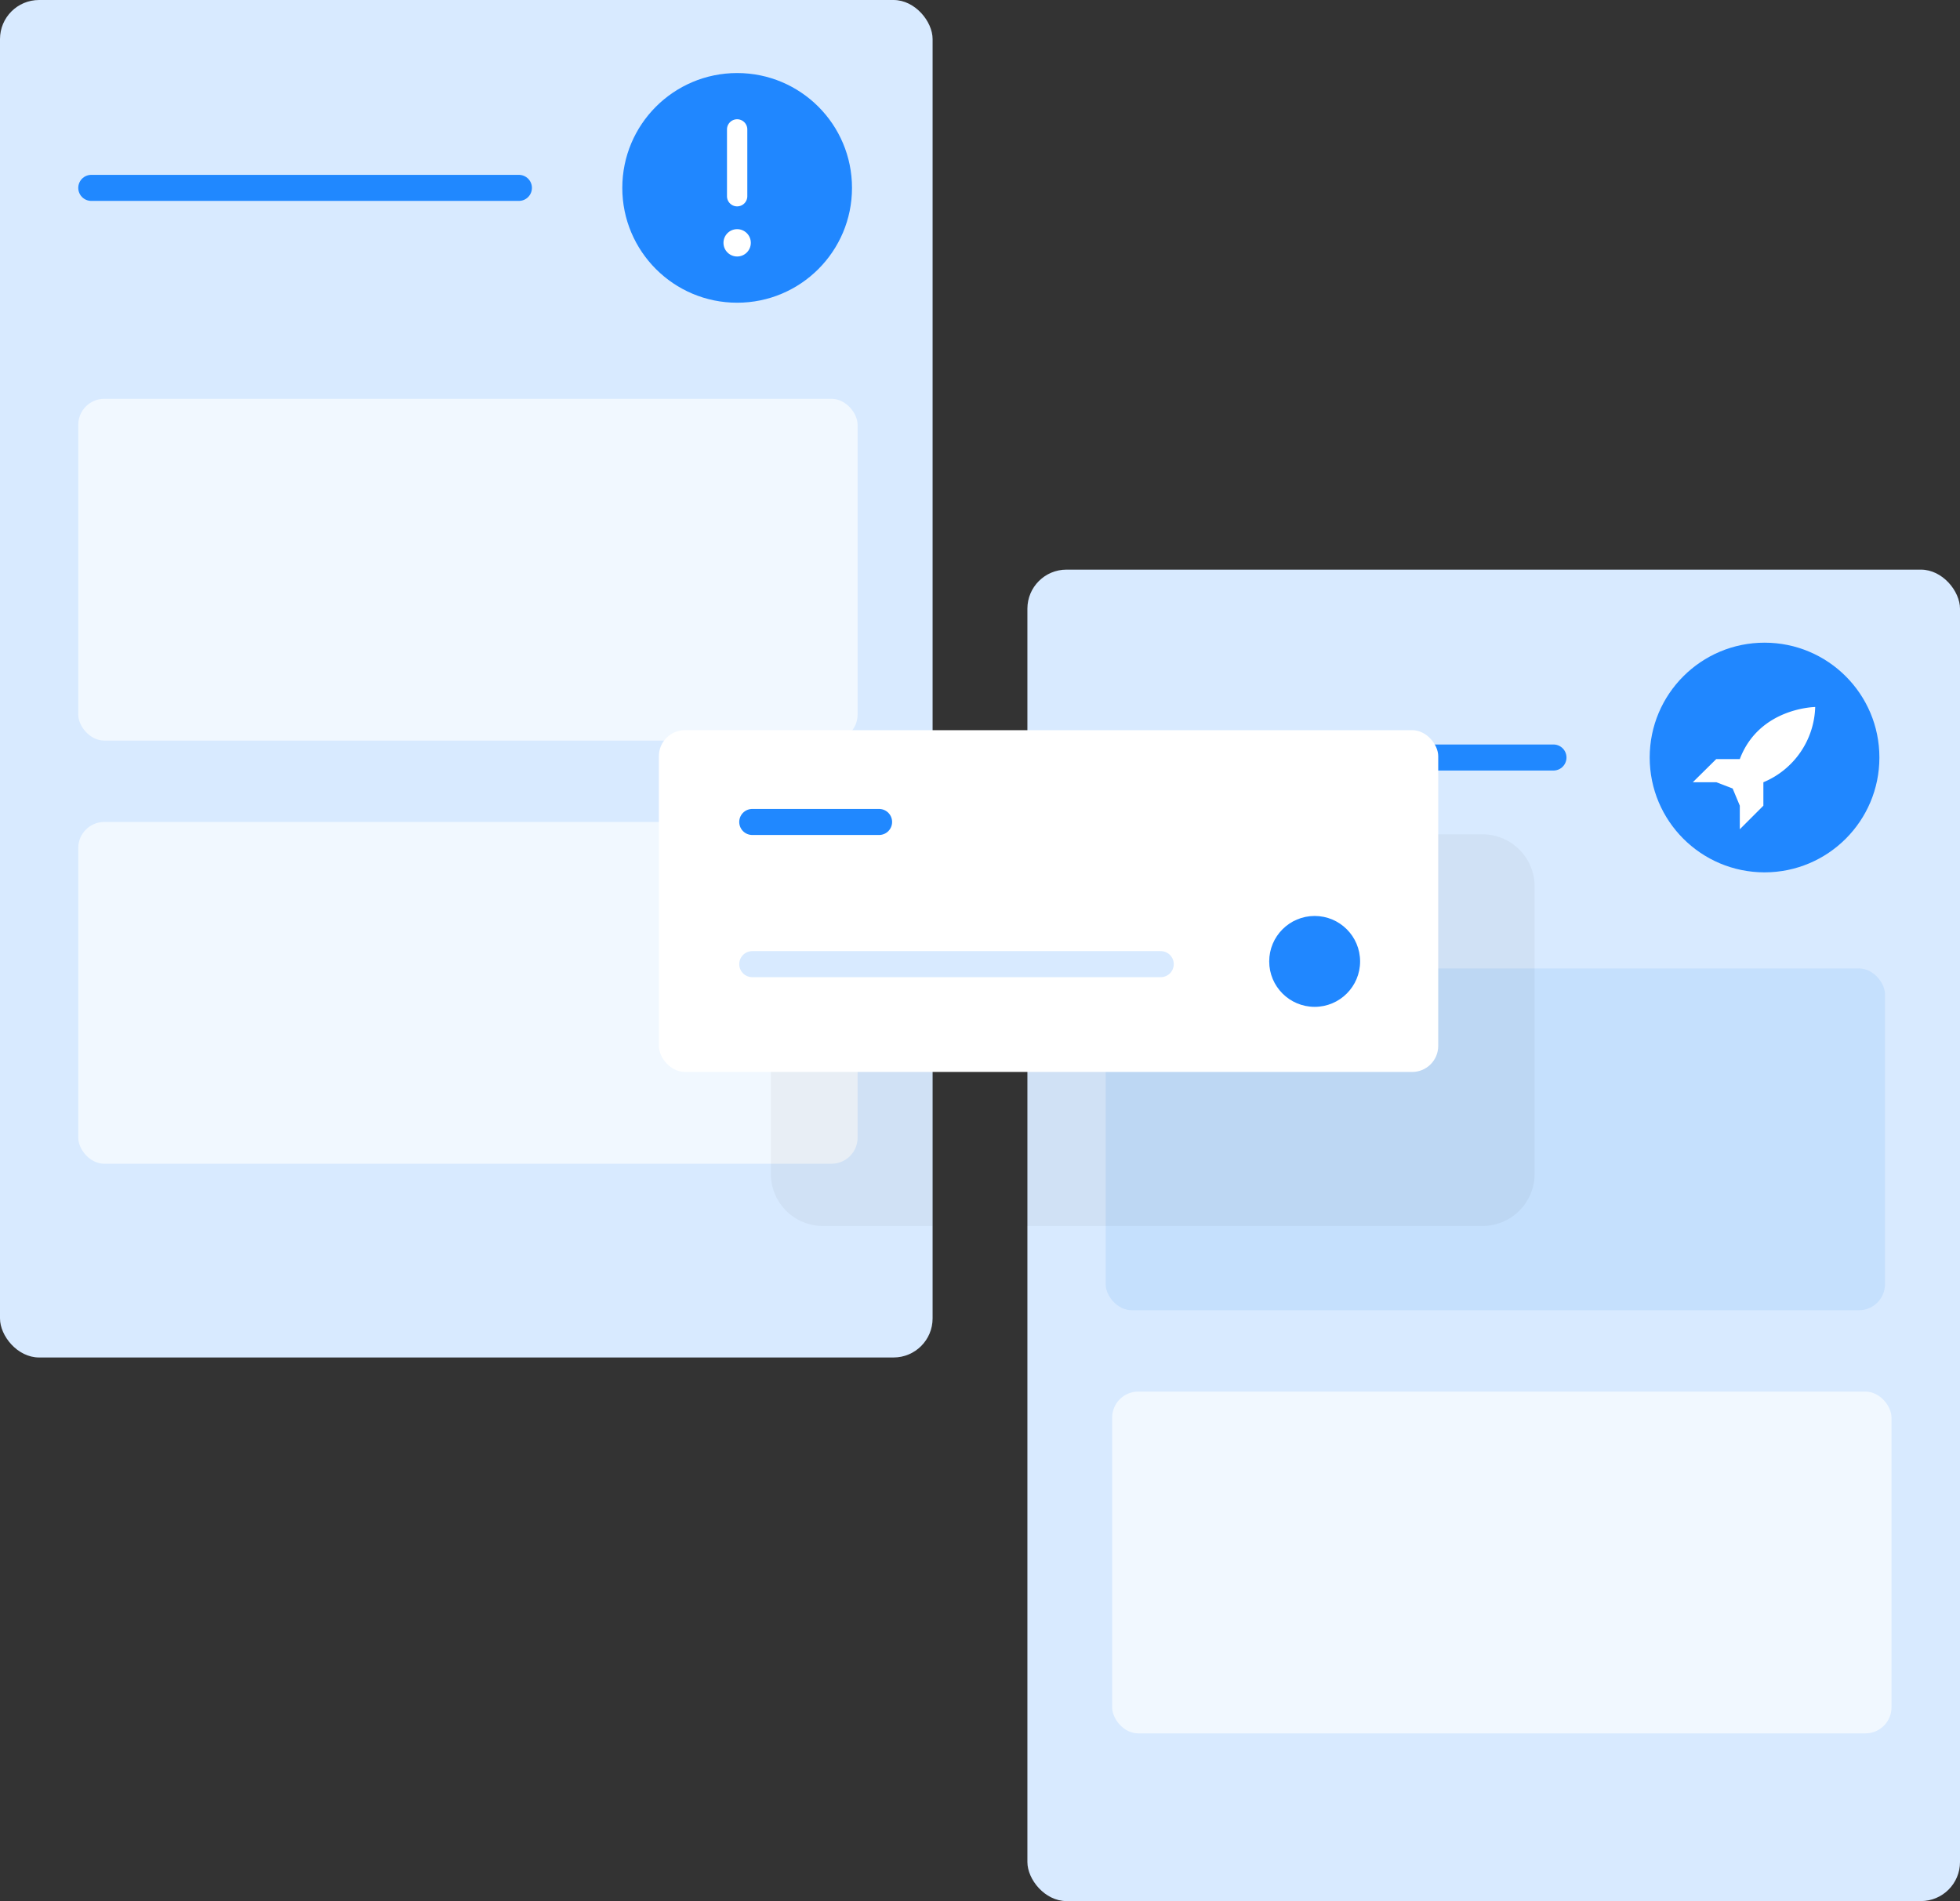 <svg xmlns="http://www.w3.org/2000/svg" viewBox="0 0 150.52 146.01"><rect x="0" y="0" width="150.52" height="146.01" fill="#333333" stroke="none"/><g data-name="Layer 2"><g data-name="Layer 1"><rect width="71.62" height="104.26" rx="3" ry="3" fill="#d8eaff"/><path fill="none" stroke="#2088ff" stroke-linecap="round" stroke-linejoin="round" stroke-width="2" d="M7.01 14.43h32.84"/><circle cx="56.61" cy="14.43" r="8.82" fill="#2087ff"/><rect x="6.01" y="30.63" width="59.85" height="26.25" rx="2" ry="2" fill="#f1f8ff"/><rect x="6.01" y="63.13" width="59.85" height="26.25" rx="2" ry="2" fill="#f1f8ff"/><rect x="78.9" y="43.75" width="71.62" height="102.26" rx="3" ry="3" fill="#d8eaff"/><circle cx="135.51" cy="58.18" r="8.82" fill="#2087ff"/><rect x="84.91" y="74.38" width="59.85" height="26.25" rx="2" ry="2" fill="#b9d8fb" opacity=".6"/><path d="M139.4 54.3s-4.3.05-5.79 4h-1.81l-1.8 1.78h1.81l1.25.48.55 1.32v1.81l1.81-1.81v-1.8a6.46 6.46 0 0 0 3.98-5.78z" fill="#fff"/><rect x="85.41" y="106.88" width="59.85" height="26.25" rx="2" ry="2" fill="#f1f8ff"/><path d="M63.2 64.08a4 4 0 0 0-4 4v22.08a4 4 0 0 0 4 4h8.42V64.08zm54.65 26.08V68.08a4 4 0 0 0-4-4h-35v30.08h35a4 4 0 0 0 4-4z" style="mix-blend-mode:multiply" opacity=".04"/><path fill="none" stroke="#2088ff" stroke-linecap="round" stroke-linejoin="round" stroke-width="2" d="M85.91 58.18h33.39"/><rect x="50.6" y="56.08" width="59.85" height="26.25" rx="2" ry="2" fill="#fff"/><circle cx="100.96" cy="73.84" r="3.49" fill="#2087ff"/><path fill="none" stroke="#2088ff" stroke-linecap="round" stroke-linejoin="round" stroke-width="2" d="M57.77 63.13h9.74"/><path fill="none" stroke="#d8eaff" stroke-linecap="round" stroke-linejoin="round" stroke-width="2" d="M57.77 74.05h31.37"/><path d="M56.61 15.85a.78.78 0 0 0 .78-.78V9.94a.78.78 0 1 0-1.56 0v5.13a.78.78 0 0 0 .78.78z" fill="#fff"/><circle cx="56.61" cy="18.65" r="1.05" fill="#fff"/></g></g></svg>